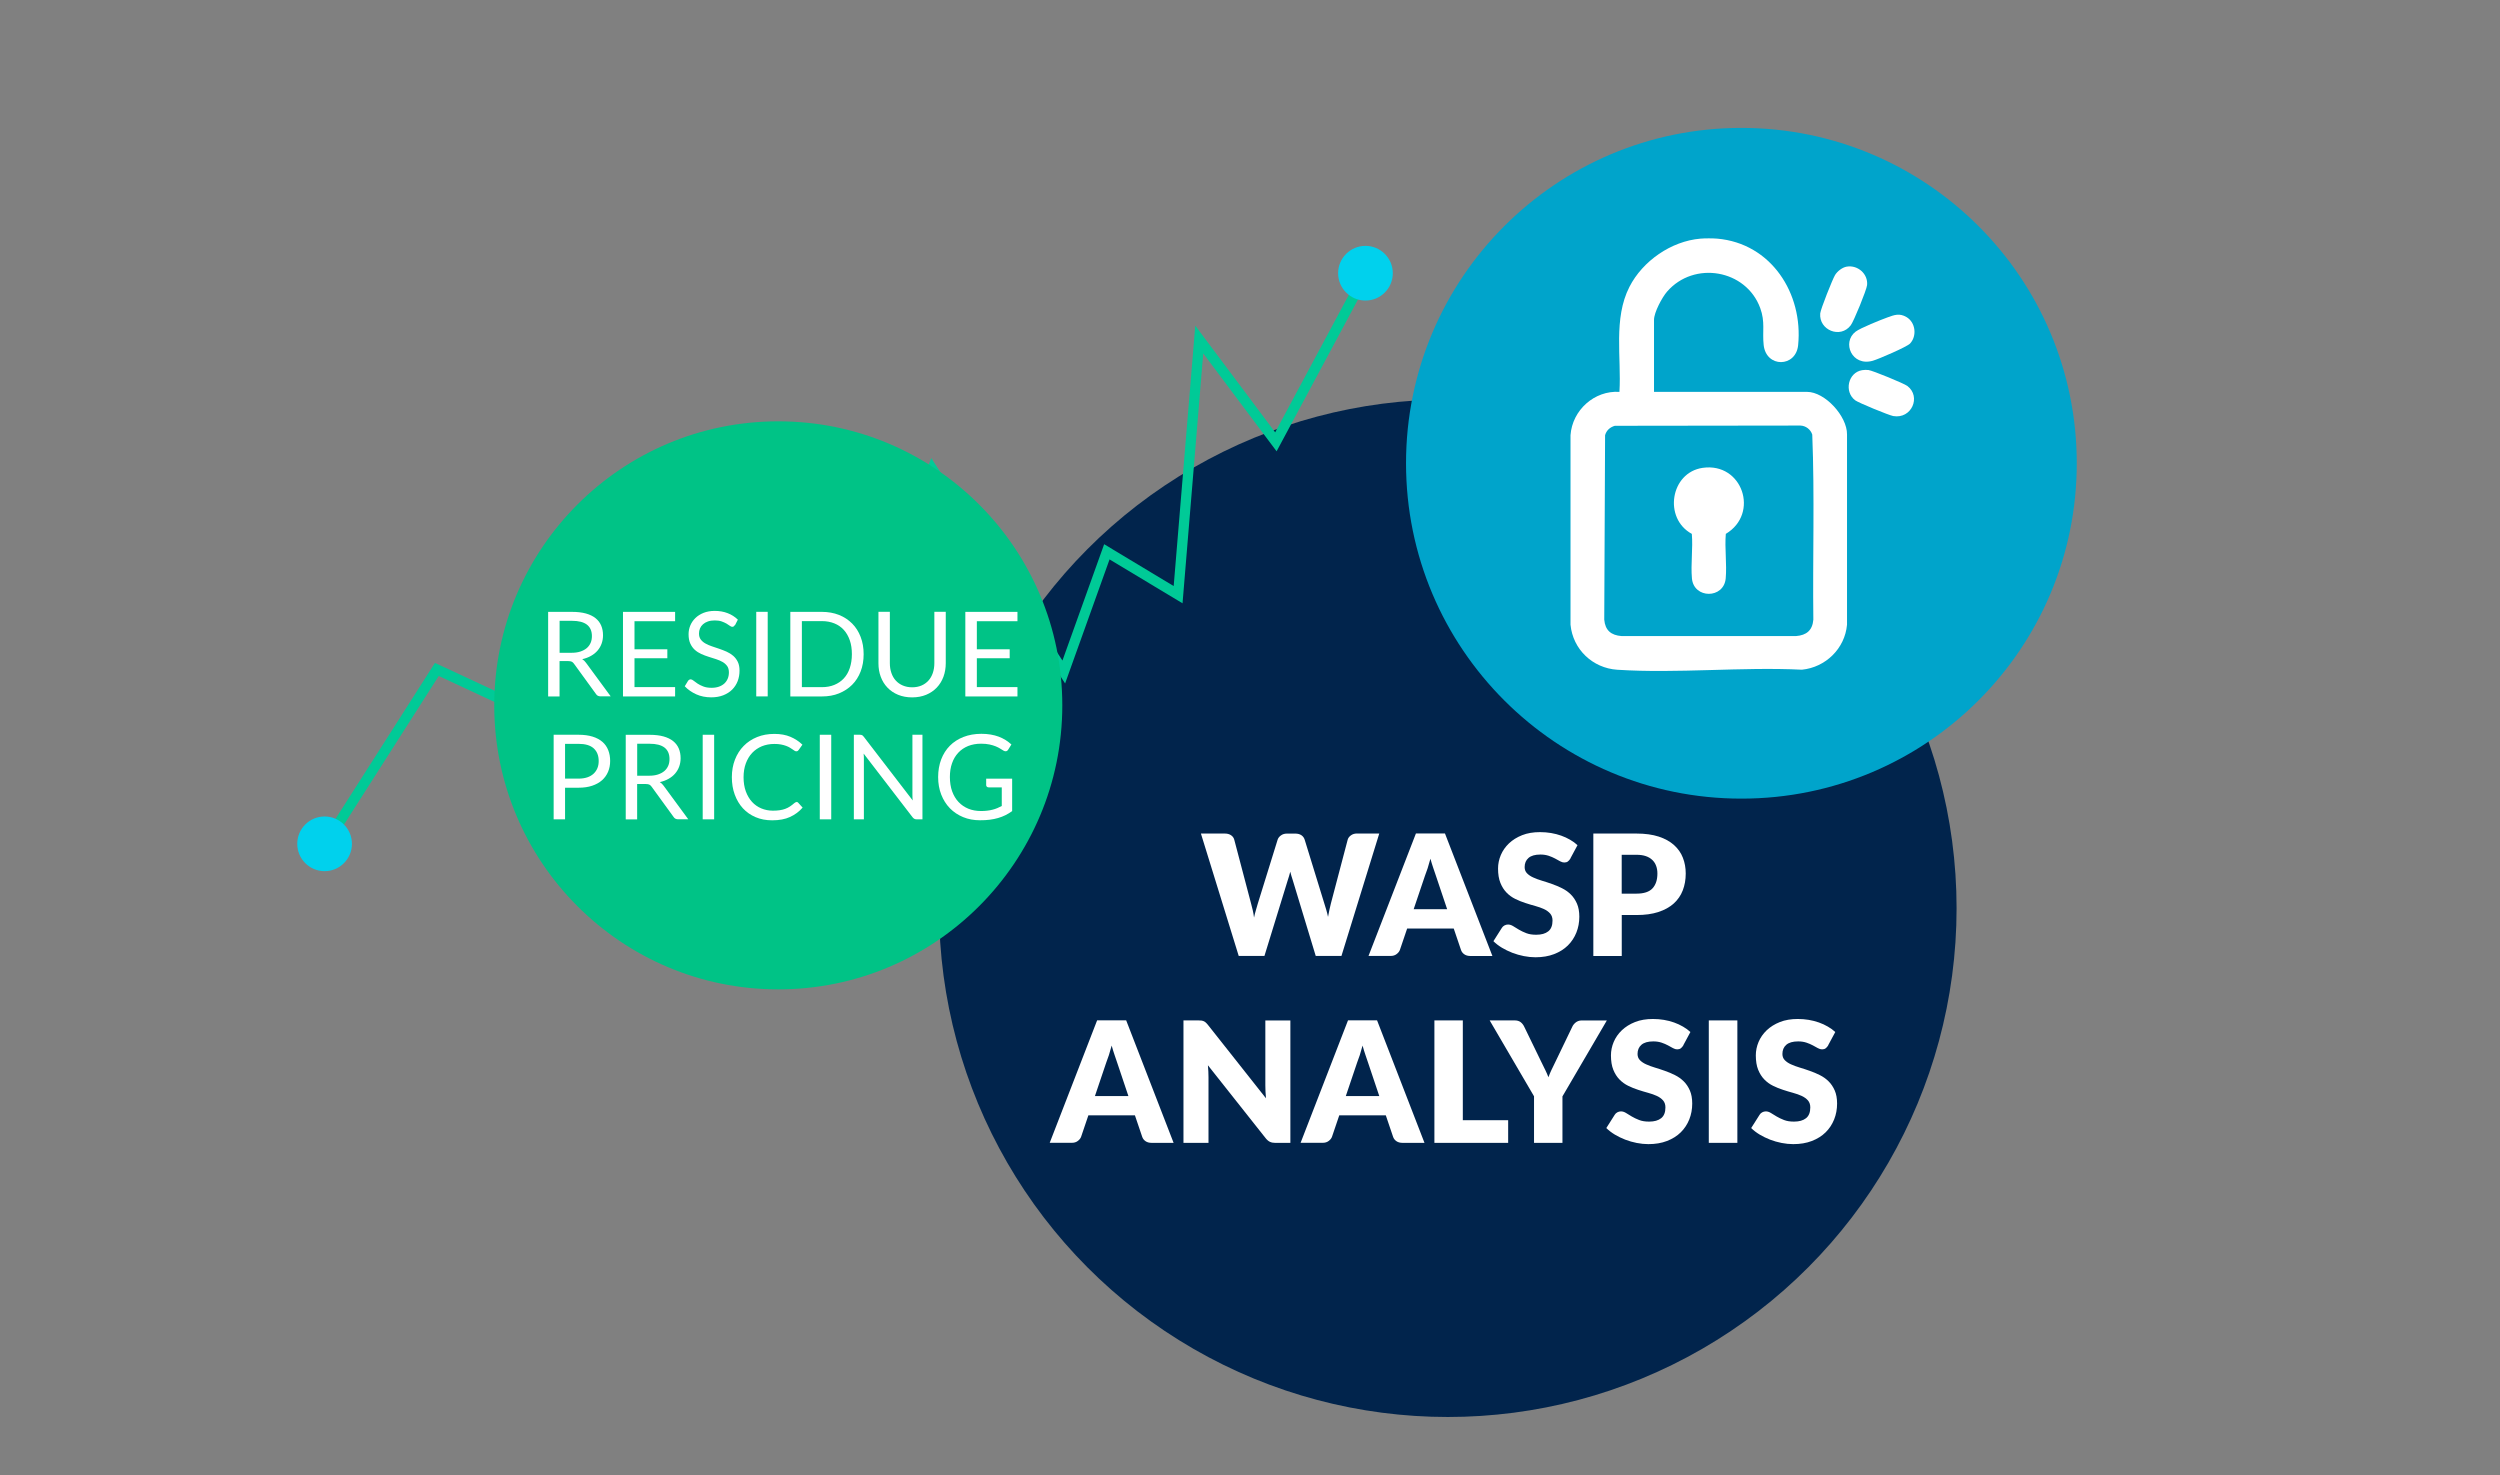 <?xml version="1.0" encoding="UTF-8"?><svg id="a" xmlns="http://www.w3.org/2000/svg" viewBox="0 0 508.4 300"><rect x="0" y="0" width="508.4" height="300" fill="#808080" stroke="none"/><defs><style>.b{fill:#00d1ed;}.c{fill:#00c386;}.d{fill:#01244c;}.e{fill:#00a4cb;}.f{fill:#fff;}.g{fill:#00ca97;}</style></defs><circle class="d" cx="294.43" cy="184.7" r="103.46"/><path class="f" d="M244.23,169.51h4.85c.5,0,.92.11,1.26.34.34.23.56.53.66.91l3.42,12.99c.11.42.23.87.34,1.35s.2.98.26,1.5c.11-.54.24-1.04.38-1.51s.27-.92.39-1.34l4.03-12.99c.1-.32.32-.61.66-.86s.74-.38,1.22-.38h1.71c.5,0,.91.11,1.24.33.33.22.55.53.67.91l4,12.99c.12.4.26.82.39,1.27s.26.93.36,1.44c.09-.5.18-.98.28-1.44.1-.46.2-.88.3-1.28l3.42-12.99c.09-.33.31-.62.65-.87.34-.25.75-.38,1.23-.38h4.54l-7.69,24.9h-5.23l-4.68-15.43c-.08-.24-.16-.5-.25-.79-.08-.28-.17-.59-.25-.91-.08.32-.16.62-.25.91-.09.28-.17.55-.25.79l-4.75,15.43h-5.23l-7.69-24.9Z"/><path class="f" d="M303.49,194.41h-4.48c-.5,0-.91-.12-1.24-.35-.33-.23-.55-.53-.67-.9l-1.47-4.34h-9.47l-1.47,4.34c-.11.32-.34.61-.67.86-.33.26-.74.38-1.21.38h-4.51l9.64-24.9h5.91l9.64,24.9ZM287.49,184.89h6.8l-2.29-6.82c-.15-.43-.32-.94-.52-1.53-.2-.59-.4-1.22-.59-1.91-.18.69-.37,1.34-.56,1.93-.19.59-.38,1.1-.55,1.54l-2.29,6.78Z"/><path class="f" d="M319.38,174.57c-.17.27-.35.48-.54.62-.19.14-.43.21-.73.21-.26,0-.54-.08-.85-.25-.3-.17-.64-.35-1.02-.56-.38-.21-.82-.39-1.31-.56-.49-.16-1.05-.25-1.67-.25-1.08,0-1.89.23-2.42.69-.53.46-.79,1.08-.79,1.87,0,.5.16.92.48,1.25.32.33.74.62,1.26.85.52.24,1.11.46,1.78.66.67.2,1.35.42,2.04.67.7.24,1.38.53,2.04.86.67.33,1.26.75,1.78,1.26s.94,1.14,1.26,1.87c.32.73.48,1.62.48,2.66,0,1.15-.2,2.23-.6,3.23-.4,1-.98,1.88-1.73,2.62-.76.75-1.69,1.33-2.8,1.76-1.11.43-2.37.64-3.79.64-.77,0-1.56-.08-2.37-.24-.8-.16-1.58-.38-2.33-.67s-1.46-.64-2.12-1.03c-.66-.4-1.24-.84-1.73-1.33l1.71-2.7c.12-.21.3-.37.53-.5.23-.12.47-.19.73-.19.34,0,.69.11,1.03.32.35.22.74.46,1.18.72s.94.5,1.51.72c.57.22,1.24.32,2.02.32,1.05,0,1.86-.23,2.44-.69.58-.46.87-1.19.87-2.2,0-.58-.16-1.05-.48-1.42-.32-.36-.74-.67-1.26-.91s-1.11-.45-1.77-.63c-.66-.18-1.34-.38-2.03-.61-.7-.22-1.37-.5-2.03-.82-.66-.32-1.25-.75-1.77-1.28-.52-.53-.94-1.19-1.26-1.98-.32-.79-.48-1.77-.48-2.93,0-.93.19-1.85.56-2.73s.93-1.68,1.66-2.38c.73-.69,1.62-1.25,2.68-1.67,1.06-.42,2.27-.62,3.64-.62.76,0,1.51.06,2.23.18.72.12,1.41.3,2.06.53s1.26.51,1.82.84c.56.32,1.07.69,1.51,1.1l-1.44,2.68Z"/><path class="f" d="M329.8,186.09v8.32h-5.78v-24.9h8.78c1.75,0,3.26.21,4.52.62s2.29.99,3.11,1.72c.81.73,1.42,1.59,1.8,2.58.39.99.58,2.06.58,3.21,0,1.24-.2,2.38-.6,3.42s-1.01,1.92-1.83,2.67c-.82.74-1.86,1.32-3.12,1.73-1.26.42-2.75.62-4.47.62h-3.01ZM329.8,181.73h3.01c1.5,0,2.59-.36,3.25-1.08.66-.72.99-1.72.99-3.01,0-.57-.08-1.09-.26-1.56-.17-.47-.43-.87-.78-1.2-.35-.34-.79-.6-1.32-.78-.53-.18-1.16-.27-1.89-.27h-3.01v7.89Z"/><path class="f" d="M238.66,232.41h-4.48c-.5,0-.91-.12-1.24-.35-.33-.23-.55-.53-.67-.9l-1.47-4.34h-9.47l-1.47,4.34c-.11.32-.34.61-.67.86-.33.26-.74.38-1.21.38h-4.51l9.64-24.9h5.91l9.64,24.9ZM222.67,222.89h6.8l-2.29-6.82c-.15-.43-.32-.94-.52-1.53-.2-.59-.4-1.22-.59-1.91-.18.69-.37,1.34-.56,1.93-.19.59-.38,1.1-.55,1.54l-2.29,6.78Z"/><path class="f" d="M244.35,207.55c.17.02.32.07.46.13s.27.15.39.26c.13.11.27.27.43.46l11.82,14.95c-.05-.48-.08-.94-.1-1.39-.02-.45-.03-.87-.03-1.27v-13.17h5.09v24.9h-3.01c-.44,0-.82-.07-1.13-.21s-.6-.39-.89-.75l-11.74-14.83c.03.43.06.86.09,1.27.02.42.03.81.03,1.17v13.34h-5.09v-24.9h3.04c.25,0,.46.01.63.03Z"/><path class="f" d="M289.68,232.41h-4.48c-.5,0-.91-.12-1.24-.35-.33-.23-.55-.53-.67-.9l-1.47-4.34h-9.47l-1.47,4.34c-.11.32-.34.61-.67.86-.33.26-.74.38-1.21.38h-4.51l9.64-24.9h5.91l9.64,24.9ZM273.69,222.89h6.8l-2.29-6.82c-.15-.43-.32-.94-.52-1.53-.2-.59-.4-1.22-.59-1.91-.18.69-.37,1.34-.56,1.93-.19.59-.38,1.1-.55,1.54l-2.29,6.78Z"/><path class="f" d="M297.47,227.8h9.23v4.61h-15v-24.9h5.78v20.28Z"/><path class="f" d="M317.74,222.94v9.47h-5.78v-9.47l-9.02-15.43h5.09c.5,0,.9.12,1.2.35s.54.53.72.9l3.52,7.25c.29.58.55,1.12.79,1.61s.45.97.63,1.45c.17-.49.38-.98.61-1.47s.5-1.02.77-1.59l3.49-7.25c.07-.15.16-.3.28-.44.12-.15.26-.28.41-.4.15-.12.33-.22.53-.29.2-.07.42-.11.66-.11h5.13l-9.02,15.43Z"/><path class="f" d="M342.34,212.57c-.17.27-.35.48-.54.62-.19.14-.43.21-.73.21-.26,0-.54-.08-.85-.25-.3-.17-.64-.35-1.02-.56-.38-.21-.82-.39-1.31-.56-.49-.16-1.05-.25-1.67-.25-1.08,0-1.89.23-2.42.69-.53.46-.79,1.08-.79,1.87,0,.5.16.92.48,1.25.32.33.74.62,1.26.85.52.24,1.11.46,1.78.66.67.2,1.35.42,2.04.67.7.24,1.38.53,2.04.86.67.33,1.26.75,1.78,1.26s.94,1.14,1.26,1.87c.32.73.48,1.62.48,2.66,0,1.15-.2,2.23-.6,3.23-.4,1-.98,1.88-1.73,2.62-.76.75-1.69,1.33-2.8,1.76-1.11.43-2.37.64-3.79.64-.77,0-1.56-.08-2.37-.24-.8-.16-1.58-.38-2.33-.67s-1.46-.64-2.12-1.03c-.66-.4-1.24-.84-1.73-1.33l1.71-2.7c.12-.21.3-.37.53-.5.23-.12.47-.19.73-.19.34,0,.69.11,1.03.32.35.22.74.46,1.18.72s.94.5,1.51.72c.57.22,1.24.32,2.02.32,1.05,0,1.86-.23,2.44-.69.58-.46.87-1.19.87-2.2,0-.58-.16-1.05-.48-1.42-.32-.36-.74-.67-1.26-.91s-1.11-.45-1.77-.63c-.66-.18-1.34-.38-2.03-.61-.7-.22-1.37-.5-2.03-.82-.66-.32-1.25-.75-1.77-1.28-.52-.53-.94-1.19-1.26-1.98-.32-.79-.48-1.77-.48-2.93,0-.93.19-1.85.56-2.73s.93-1.68,1.66-2.38c.73-.69,1.62-1.25,2.68-1.67,1.06-.42,2.27-.62,3.64-.62.76,0,1.51.06,2.23.18.72.12,1.41.3,2.06.53s1.26.51,1.82.84c.56.32,1.07.69,1.51,1.1l-1.44,2.68Z"/><path class="f" d="M353.31,232.41h-5.81v-24.9h5.81v24.9Z"/><path class="f" d="M371.8,212.57c-.17.27-.35.48-.54.62-.19.14-.43.21-.73.21-.26,0-.54-.08-.85-.25-.3-.17-.64-.35-1.02-.56-.38-.21-.82-.39-1.31-.56-.49-.16-1.05-.25-1.67-.25-1.08,0-1.89.23-2.42.69-.53.46-.79,1.08-.79,1.87,0,.5.16.92.48,1.25.32.33.74.62,1.26.85.52.24,1.11.46,1.78.66.67.2,1.35.42,2.04.67.7.24,1.38.53,2.04.86.67.33,1.26.75,1.78,1.26s.94,1.14,1.26,1.87c.32.73.48,1.62.48,2.66,0,1.15-.2,2.23-.6,3.23-.4,1-.98,1.88-1.73,2.62-.76.75-1.69,1.33-2.8,1.76-1.11.43-2.37.64-3.79.64-.77,0-1.56-.08-2.37-.24-.8-.16-1.58-.38-2.33-.67s-1.46-.64-2.12-1.03c-.66-.4-1.24-.84-1.73-1.33l1.71-2.7c.12-.21.3-.37.53-.5.23-.12.47-.19.73-.19.34,0,.69.11,1.03.32.35.22.74.46,1.18.72s.94.5,1.51.72c.57.22,1.24.32,2.02.32,1.05,0,1.86-.23,2.44-.69.58-.46.87-1.19.87-2.2,0-.58-.16-1.05-.48-1.42-.32-.36-.74-.67-1.26-.91s-1.11-.45-1.77-.63c-.66-.18-1.34-.38-2.03-.61-.7-.22-1.37-.5-2.03-.82-.66-.32-1.25-.75-1.77-1.28-.52-.53-.94-1.19-1.26-1.98-.32-.79-.48-1.77-.48-2.93,0-.93.19-1.85.56-2.73s.93-1.68,1.66-2.38c.73-.69,1.62-1.25,2.68-1.67,1.06-.42,2.27-.62,3.64-.62.76,0,1.51.06,2.23.18.72.12,1.41.3,2.06.53s1.26.51,1.82.84c.56.32,1.07.69,1.51,1.1l-1.44,2.68Z"/><circle class="e" cx="354.13" cy="94.21" r="68.2"/><path class="f" d="M349.22,48.53c10.97.96,17.5,11.16,16.45,21.66-.45,4.56-6.5,4.64-7.01-.02-.3-2.75.34-4.68-.7-7.52-2.88-7.87-13.47-9.66-18.95-3.34-1.01,1.17-2.65,4.22-2.65,5.74v14.64h31.11c3.67,0,8.18,4.96,8.14,8.65v38.7c-.43,4.85-4.35,8.67-9.17,9.15-12.29-.6-25.35.8-37.55.01-5.02-.33-9.03-4.15-9.51-9.16v-38.54c.36-5.08,4.84-9.13,9.95-8.81.42-7-1.27-14.89,2.03-21.35,2.68-5.26,8.49-9.3,14.43-9.81.92-.08,2.5-.08,3.43,0ZM328.43,86.58c-.99.27-1.74.92-2.02,1.92l-.17,37.51c.19,2.18,1.38,3.17,3.51,3.34h35.5c2.12-.17,3.33-1.16,3.51-3.34-.15-12.53.28-25.15-.22-37.63-.33-1.06-1.33-1.81-2.44-1.84l-37.68.05Z"/><path class="f" d="M375.57,54.22c2.23-.37,4.35,1.5,4.12,3.76-.1.98-2.7,7.36-3.32,8.17-2.11,2.8-6.51.97-6.21-2.42.07-.84,2.5-6.94,3.01-7.79.47-.78,1.48-1.57,2.39-1.72Z"/><path class="f" d="M388.42,69.87c-.63.67-6.43,3.17-7.56,3.49-4.28,1.23-6.34-3.74-3.51-5.91,1-.76,5.15-2.42,6.51-2.91s2.4-.9,3.83-.07c1.86,1.08,2.19,3.84.74,5.39Z"/><path class="f" d="M378.66,75.28c.42-.07.9-.08,1.32-.03.83.1,7.23,2.73,7.9,3.24,2.86,2.18.86,6.77-2.87,6.12-.86-.15-7.1-2.71-7.75-3.21-2.29-1.75-1.44-5.64,1.41-6.12Z"/><path class="f" d="M346.26,95.14c8.09-1.16,11.6,9.31,4.7,13.43-.25,2.93.24,6.16-.02,9.05-.37,4.19-6.5,4.19-6.87,0-.26-2.89.23-6.13-.02-9.05-5.82-3.16-4.37-12.48,2.21-13.43Z"/><polygon class="g" points="66.83 172.58 65.08 171.46 88.45 134.81 113.14 146.31 132.35 131.31 169.24 146.17 189.38 93.16 216.06 134.33 224.54 110.67 238.68 119.18 243.07 66.23 259.32 87.92 276.66 55.56 278.5 56.54 259.61 91.78 244.69 71.87 240.48 122.69 225.64 113.76 216.6 138.99 189.86 97.73 170.43 148.89 132.69 133.69 113.42 148.74 89.22 137.47 66.83 172.58"/><path class="b" d="M283.24,55.56c0,3.07-2.49,5.56-5.56,5.56s-5.56-2.49-5.56-5.56,2.49-5.56,5.56-5.56,5.56,2.49,5.56,5.56Z"/><path class="b" d="M71.57,171.6c0,3.07-2.49,5.56-5.56,5.56s-5.56-2.49-5.56-5.56,2.49-5.56,5.56-5.56,5.56,2.49,5.56,5.56Z"/><circle class="c" cx="158.27" cy="143.44" r="57.76"/><path class="f" d="M113.79,134.45v7.18h-2.32v-17.2h4.86c1.09,0,2.03.11,2.82.33.79.22,1.45.54,1.96.95.52.42.9.92,1.15,1.51s.37,1.25.37,1.97c0,.61-.1,1.18-.29,1.7-.19.53-.47,1-.83,1.42-.36.42-.81.78-1.33,1.07-.52.3-1.12.52-1.78.67.29.17.54.41.77.73l5.02,6.83h-2.06c-.42,0-.74-.16-.94-.49l-4.46-6.14c-.14-.19-.28-.33-.44-.41s-.4-.13-.72-.13h-1.76ZM113.79,132.75h2.44c.68,0,1.28-.08,1.79-.25s.95-.4,1.3-.7c.35-.3.61-.66.79-1.07s.26-.88.26-1.38c0-1.02-.34-1.8-1.01-2.32-.68-.52-1.68-.78-3.02-.78h-2.54v6.49Z"/><path class="f" d="M137.29,124.43v1.9h-8.26v5.71h6.68v1.82h-6.68v5.87h8.26v1.9h-10.6v-17.2h10.6Z"/><path class="f" d="M149.44,127.11c-.07.12-.15.21-.23.27-.08.06-.18.09-.31.09-.14,0-.29-.07-.47-.2-.18-.14-.41-.29-.68-.45-.28-.16-.61-.31-1-.45-.39-.14-.86-.2-1.41-.2-.52,0-.98.07-1.38.21-.4.14-.73.33-1,.57-.27.24-.47.52-.61.85s-.2.67-.2,1.05c0,.48.12.88.35,1.19.24.32.55.59.94.81.39.22.83.42,1.32.58.49.16,1,.33,1.51.51.52.18,1.02.37,1.51.59.49.22.93.5,1.32.83.39.34.7.75.94,1.24.24.49.35,1.09.35,1.8,0,.75-.13,1.46-.38,2.12-.26.66-.63,1.23-1.12,1.72s-1.1.87-1.81,1.15c-.72.28-1.53.42-2.44.42-1.11,0-2.13-.2-3.04-.61s-1.7-.95-2.35-1.64l.67-1.1c.06-.09.14-.16.23-.22.09-.06.19-.09.31-.09.17,0,.36.09.58.27.22.18.49.38.81.59.32.22.72.41,1.18.59.46.18,1.02.27,1.69.27.55,0,1.04-.08,1.48-.23.43-.15.8-.37,1.1-.64.3-.28.53-.61.69-.99.16-.38.24-.81.24-1.28,0-.52-.12-.95-.35-1.28-.24-.33-.55-.61-.93-.83-.38-.22-.82-.41-1.31-.57-.49-.16-1-.32-1.51-.48-.52-.16-1.02-.35-1.51-.57s-.93-.5-1.31-.84c-.38-.34-.69-.77-.93-1.29s-.35-1.15-.35-1.91c0-.61.12-1.2.35-1.76s.58-1.07,1.03-1.51c.45-.44,1-.79,1.66-1.06.66-.26,1.42-.4,2.27-.4.96,0,1.84.15,2.63.46.79.3,1.48.74,2.08,1.32l-.56,1.1Z"/><path class="f" d="M156.12,141.62h-2.33v-17.2h2.33v17.2Z"/><path class="f" d="M175.63,133.03c0,1.29-.2,2.46-.61,3.52-.41,1.06-.98,1.96-1.73,2.71s-1.64,1.33-2.68,1.75-2.19.62-3.46.62h-6.43v-17.2h6.43c1.26,0,2.42.21,3.46.62s1.93,1,2.68,1.75,1.32,1.66,1.73,2.72c.41,1.06.61,2.23.61,3.52ZM173.24,133.03c0-1.06-.14-2-.43-2.83s-.7-1.54-1.22-2.11c-.53-.58-1.17-1.02-1.92-1.32-.75-.3-1.59-.46-2.51-.46h-4.09v13.43h4.09c.92,0,1.76-.15,2.51-.46s1.39-.74,1.92-1.31c.53-.57.94-1.27,1.22-2.11s.43-1.78.43-2.83Z"/><path class="f" d="M185.48,139.77c.71,0,1.35-.12,1.91-.36.56-.24,1.03-.58,1.42-1.01.39-.43.68-.95.89-1.55.2-.6.31-1.26.31-1.98v-10.45h2.32v10.45c0,.99-.16,1.91-.47,2.76-.32.85-.77,1.58-1.36,2.2s-1.31,1.11-2.15,1.46c-.85.35-1.8.53-2.86.53s-2.01-.18-2.86-.53c-.85-.35-1.57-.84-2.16-1.46s-1.05-1.35-1.36-2.2c-.32-.85-.47-1.77-.47-2.76v-10.45h2.32v10.44c0,.72.1,1.38.31,1.98.2.6.5,1.12.89,1.55.39.43.86.77,1.43,1.01.56.24,1.2.37,1.91.37Z"/><path class="f" d="M206.91,124.43v1.9h-8.26v5.71h6.68v1.82h-6.68v5.87h8.26v1.9h-10.6v-17.2h10.6Z"/><path class="f" d="M114.91,160.19v6.43h-2.32v-17.2h5.08c1.09,0,2.03.13,2.84.38s1.47.61,2,1.07c.53.46.92,1.02,1.18,1.68.26.66.39,1.39.39,2.2s-.14,1.53-.42,2.2c-.28.66-.69,1.24-1.23,1.72-.54.48-1.21.85-2.01,1.12-.8.27-1.72.4-2.75.4h-2.76ZM114.91,158.34h2.76c.66,0,1.25-.09,1.76-.26s.93-.42,1.28-.74c.34-.32.6-.69.78-1.13.18-.44.26-.92.26-1.45,0-1.1-.34-1.95-1.01-2.57-.68-.62-1.7-.92-3.07-.92h-2.76v7.08Z"/><path class="f" d="M129.57,159.45v7.18h-2.32v-17.2h4.86c1.09,0,2.03.11,2.82.33.79.22,1.45.54,1.96.95.52.42.9.92,1.15,1.51s.37,1.25.37,1.97c0,.61-.1,1.18-.29,1.7-.19.53-.47,1-.83,1.42-.36.42-.81.78-1.33,1.07-.52.3-1.12.52-1.78.67.29.17.54.41.77.73l5.02,6.83h-2.06c-.42,0-.74-.16-.94-.49l-4.46-6.14c-.14-.19-.28-.33-.44-.41s-.4-.13-.72-.13h-1.76ZM129.57,157.75h2.44c.68,0,1.28-.08,1.79-.25s.95-.4,1.3-.7c.35-.3.61-.66.79-1.07s.26-.88.26-1.38c0-1.02-.34-1.8-1.01-2.32-.68-.52-1.68-.78-3.02-.78h-2.54v6.49Z"/><path class="f" d="M145.23,166.62h-2.33v-17.2h2.33v17.2Z"/><path class="f" d="M161.96,163.07c.13,0,.24.05.35.16l.91,1c-.7.82-1.56,1.45-2.56,1.91s-2.21.68-3.63.68c-1.24,0-2.36-.21-3.37-.64-1.01-.43-1.87-1.03-2.58-1.8-.71-.77-1.26-1.7-1.66-2.78s-.59-2.27-.59-3.56.21-2.48.63-3.56,1.01-2.01,1.77-2.78c.76-.78,1.67-1.38,2.73-1.81,1.06-.43,2.23-.64,3.51-.64s2.35.2,3.27.59,1.73.92,2.44,1.6l-.76,1.07c-.06.08-.12.15-.19.2-.07.05-.18.08-.31.08-.1,0-.21-.04-.33-.11s-.25-.17-.41-.28-.35-.23-.56-.36-.47-.25-.77-.36c-.3-.11-.64-.21-1.03-.28-.39-.08-.84-.11-1.36-.11-.92,0-1.76.16-2.53.47-.76.32-1.42.77-1.97,1.35s-.98,1.3-1.29,2.14-.46,1.78-.46,2.82.15,2.03.46,2.87c.31.84.73,1.55,1.26,2.13s1.16,1.02,1.89,1.33c.73.3,1.51.46,2.35.46.51,0,.97-.03,1.38-.09.41-.06.79-.15,1.13-.28.35-.13.67-.29.97-.49s.6-.43.91-.7c.14-.12.27-.18.4-.18Z"/><path class="f" d="M169.04,166.62h-2.33v-17.2h2.33v17.2Z"/><path class="f" d="M175.31,149.5c.1.05.21.16.34.32l9.96,12.96c-.02-.21-.04-.41-.05-.61,0-.2-.01-.39-.01-.57v-12.18h2.04v17.2h-1.18c-.18,0-.34-.03-.46-.1-.12-.06-.25-.17-.37-.32l-9.95-12.95c.02.2.03.4.04.59,0,.19.01.37.01.53v12.25h-2.04v-17.2h1.2c.21,0,.36.03.46.08Z"/><path class="f" d="M199.46,164.93c.46,0,.89-.02,1.28-.07.39-.04.75-.11,1.1-.2s.67-.19.97-.32c.3-.12.61-.27.91-.43v-3.79h-2.66c-.15,0-.27-.04-.37-.13-.09-.09-.14-.2-.14-.32v-1.32h5.28v6.6c-.43.31-.88.58-1.35.82-.47.23-.97.43-1.5.58-.53.16-1.1.27-1.71.35-.61.08-1.27.11-1.98.11-1.25,0-2.39-.21-3.43-.64-1.04-.43-1.94-1.03-2.69-1.8-.75-.77-1.34-1.7-1.76-2.78s-.63-2.27-.63-3.56.21-2.51.62-3.59,1-2.01,1.76-2.78c.76-.77,1.69-1.37,2.77-1.79,1.08-.42,2.3-.64,3.64-.64.68,0,1.31.05,1.9.15.58.1,1.12.24,1.63.43.5.19.96.42,1.39.68.42.27.82.57,1.19.91l-.66,1.06c-.14.22-.31.32-.53.32-.13,0-.27-.04-.42-.13-.2-.11-.42-.25-.67-.41-.25-.16-.55-.31-.91-.46-.36-.15-.78-.27-1.26-.38-.48-.1-1.06-.16-1.72-.16-.97,0-1.84.16-2.63.47-.78.32-1.45.77-2,1.36s-.98,1.3-1.27,2.14c-.3.84-.44,1.77-.44,2.81s.15,2.06.46,2.91c.31.85.74,1.57,1.3,2.17.56.59,1.22,1.04,1.99,1.36.77.31,1.62.47,2.54.47Z"/></svg>